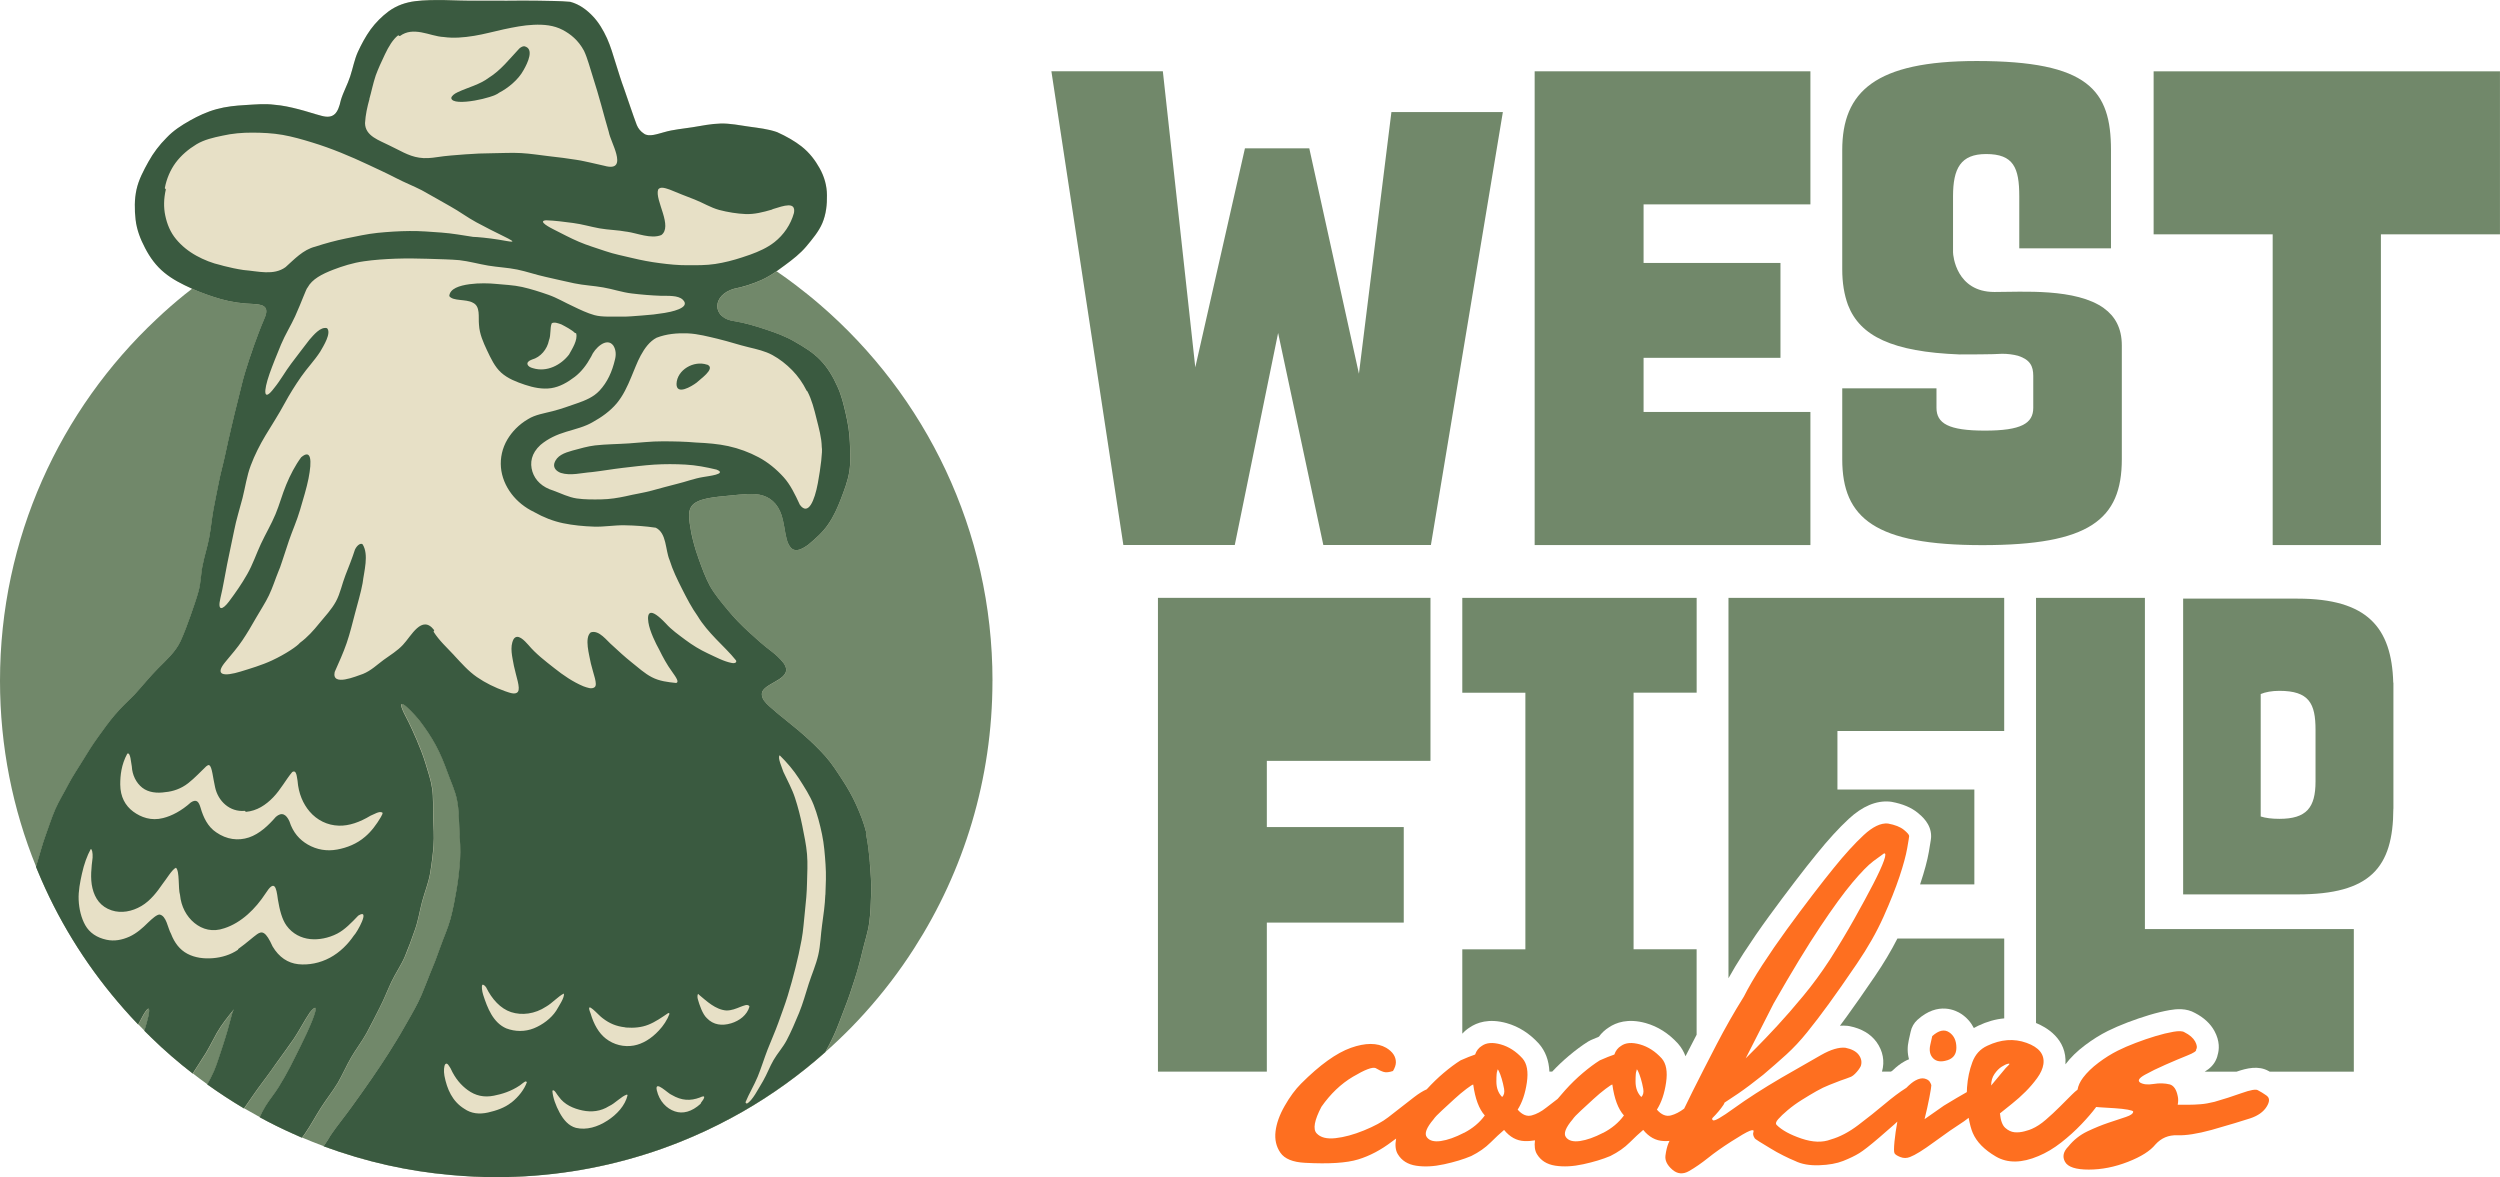 <?xml version="1.0" encoding="UTF-8"?>
<svg id="Camada_1" data-name="Camada 1" xmlns="http://www.w3.org/2000/svg" viewBox="0 0 759.73 357.7">
  <defs>
    <style>
      .cls-1 {
        fill: #e7e0c6;
      }

      .cls-2 {
        fill: #71886a;
      }

      .cls-3 {
        fill: #3a5a40;
      }

      .cls-4 {
        fill: #fe6f20;
      }
    </style>
  </defs>
  <g>
    <path class="cls-2" d="M301.6,206.88c0,29.94-8.73,57.83-23.78,81.28h0c-4.51,7.06-9.58,13.67-15.15,19.83-2.48,2.75-5.05,5.39-7.72,7.92-1.35,1.29-2.73,2.56-4.13,3.79-7.74,6.9-16.2,12.99-25.25,18.17-1.14.64-2.27,1.28-3.42,1.89-5.03,2.71-10.22,5.14-15.57,7.27-3.53,1.41-7.14,2.7-10.82,3.83-14.2,4.44-29.29,6.83-44.96,6.83-4.49,0-8.9-.21-13.29-.61-.23,0-.44-.01-.65-.06-6.52-.57-12.9-1.58-19.15-2.98-3.29-.74-6.57-1.59-9.78-2.56-3.22-.95-6.4-2-9.54-3.17-2.21-.82-4.42-1.69-6.57-2.61-.11-.04-.21-.1-.33-.14-.78-.33-1.55-.67-2.3-1.02h-.01c-3.48-1.56-6.89-3.24-10.21-5.05-1.6-.87-3.19-1.76-4.77-2.68-3.83-2.27-7.57-4.71-11.17-7.3-1.49-1.06-2.97-2.17-4.41-3.29-2.2-1.69-4.34-3.45-6.44-5.27-2.09-1.8-4.13-3.68-6.12-5.62-.72-.7-1.43-1.39-2.14-2.1-.64-.62-1.26-1.26-1.87-1.92-.75-.78-1.49-1.56-2.23-2.37-1.36-1.48-2.7-2.98-3.99-4.51-10.09-11.87-18.37-25.31-24.39-39.92-.16-.38-.31-.77-.47-1.15C3.88,245.92,0,226.86,0,206.88c0-43.34,18.28-82.41,47.57-109.9h0c2.74-2.6,5.59-5.08,8.52-7.45.75-.61,1.52-1.22,2.3-1.8,3.12-2.44,6.33-4.74,9.64-6.9,14.35-9.45,30.41-16.51,47.63-20.63,4.07-.98,8.22-1.77,12.42-2.41,7.41-1.12,15.01-1.7,22.73-1.7,17.77,0,34.84,3.07,50.66,8.73,1.97.7,3.92,1.43,5.85,2.21,7.2,2.92,14.14,6.37,20.74,10.32,2.7,1.6,5.35,3.31,7.94,5.1h.01c1.94,1.32,3.85,2.7,5.72,4.12,2.53,1.93,5,3.9,7.4,5.98h.01c32.13,27.67,52.47,68.64,52.47,114.35Z"/>
    <path class="cls-1" d="M264.75,271.33c-.09,3.01-.17,6.05-.58,9.04-.4,2.98-1.42,5.86-2.1,8.82-.68,2.92-1.49,5.82-2.41,8.7-.91,2.87-1.86,5.72-2.98,8.53-1.11,2.81-2.07,5.66-3.35,8.42-.77,1.66-1.63,3.27-2.5,4.87-7.74,6.9-16.2,12.99-25.25,18.17-1.14.64-2.27,1.28-3.42,1.89-5.03,2.71-10.22,5.14-15.57,7.27-3.53,1.41-7.14,2.7-10.82,3.83-14.2,4.44-29.29,6.83-44.96,6.83-4.49,0-8.9-.21-13.29-.61-.23,0-.44-.01-.65-.06-6.52-.57-12.9-1.58-19.15-2.98-3.29-.74-6.57-1.59-9.78-2.56-3.22-.95-6.4-2-9.54-3.17.82-1.22,1.59-2.37,2.16-3.39,1.99-2.91,4.29-5.68,6.36-8.59,2.07-2.9,4.17-5.78,6.16-8.7,1.69-2.43,3.38-4.94,5.01-7.54,1.58-2.53,3.21-5.07,4.7-7.74,1.46-2.6,3.04-5.2,4.39-7.92,1.35-2.68,2.3-5.58,3.48-8.36,1.19-2.77,2.27-5.59,3.27-8.43.99-2.85,2.29-5.62,3.05-8.52.78-2.94,1.33-5.93,1.85-8.87.53-3,.84-6.02,1.05-9,.2-3.04-.03-6.05-.2-9.04-.16-3.02-.13-6.06-.71-9.03-.57-2.94-1.92-5.69-2.94-8.56-1.01-2.8-2.1-5.55-3.58-8.25-1.41-2.58-3.07-5.05-4.95-7.51-3.49-4.19-7.79-8.12-4.1-1.09,1.19,2.27,2.27,4.63,3.28,7,1.01,2.37,1.97,4.76,2.71,7.23.72,2.46,1.6,4.93,1.97,7.5.44,2.91.23,5.85.33,8.72.1,2.92.34,5.83.11,8.72-.21,2.9-.58,5.79-1.08,8.66-.51,2.85-1.63,5.56-2.39,8.38-.75,2.8-1.18,5.71-2.14,8.45-.95,2.74-1.94,5.48-3.07,8.16-1.12,2.68-2.84,5.1-4.09,7.72-1.25,2.61-2.26,5.35-3.61,7.92-1.33,2.58-2.6,5.21-4,7.74-1.41,2.56-3.21,4.87-4.66,7.37-1.46,2.53-2.61,5.22-4.06,7.71-1.56,2.61-3.49,5-5.12,7.58-1.65,2.57-3.07,5.29-4.8,7.79-.31.44-.62.88-.95,1.31-.11-.04-.21-.1-.33-.14-.78-.33-1.55-.67-2.3-1.02h-.01c-3.48-1.56-6.89-3.24-10.21-5.05.47-1.04,1.02-2.17,1.76-3.38,1.19-1.97,2.78-3.82,4.03-5.85,1.28-2.07,2.44-4.17,3.51-6.18.2-.43,2.67-5.21,4.8-9.71,2.58-5.49,4.46-10.72,1.16-6.76-1.76,2.6-3.18,5.47-4.93,8.05-1.77,2.61-3.68,5.11-5.48,7.68-1.79,2.58-3.69,5.08-5.55,7.61-1.41,1.92-2.68,3.92-4.07,5.85-3.83-2.27-7.57-4.71-11.17-7.3.74-1.33,1.46-2.67,2.06-4.06,1.11-2.57,1.85-5.29,2.77-7.96.99-3.04,1.94-6.42,2.75-9.54.23-.99.7-1.25.44-1.15-1.77,2.21-3.68,4.54-5.14,7.14-1.49,2.64-2.75,5.37-4.34,7.67-1.01,1.52-1.97,3.07-2.95,4.61-2.2-1.69-4.34-3.45-6.44-5.27-2.09-1.8-4.13-3.68-6.12-5.62-.72-.7-1.43-1.39-2.14-2.1.48-1.63.98-3.25,1.35-4.91.6-3.78-1.16-1.06-2.85,2.27-.13.24-.24.48-.37.72-.75-.78-1.49-1.56-2.23-2.37-1.36-1.48-2.7-2.98-3.99-4.51-10.09-11.87-18.37-25.31-24.39-39.92-.16-.38-.31-.77-.47-1.15.13-.45.27-.91.41-1.36.85-2.73,1.53-5.48,2.51-8.13.98-2.67,1.85-5.39,2.97-7.99,1.14-2.6,2.67-5.01,3.96-7.54,1.31-2.51,2.91-4.85,4.39-7.27,1.48-2.43,2.97-4.81,4.63-7.11,1.65-2.3,3.28-4.6,5.12-6.77,1.83-2.13,3.89-4.07,5.92-6.09,2.47-2.71,4.73-5.54,7.21-8.05,2.53-2.56,5.27-4.93,6.84-8.3,1.11-2.41,2.06-4.95,2.95-7.52.88-2.53,1.82-5.07,2.53-7.67.7-2.6.67-5.38,1.25-7.98.54-2.8,1.45-5.51,1.96-8.3.53-2.8.77-5.65,1.28-8.45.51-2.8,1.11-5.58,1.65-8.38.54-2.8,1.35-5.54,1.93-8.32.57-2.78,1.23-5.55,1.87-8.32.65-2.77,1.26-5.55,2-8.29.74-2.75,1.29-5.56,2.13-8.28.85-2.71,1.69-5.44,2.67-8.12.97-2.67,1.94-5.35,3.08-7.98,1.59-3.48.55-4.59-2.94-4.77-3.48-.13-6.74-.54-10.08-1.48-2.94-.85-5.93-1.9-8.82-3.18-.06-.03-.13-.06-.18-.09-2.94-1.33-5.82-2.8-8.26-4.81-2.46-2.02-4.33-4.57-5.83-7.48-1.48-2.78-2.54-5.64-2.88-8.63-.34-3.04-.38-6.18.28-9.18.67-2.97,2.14-5.75,3.63-8.43,1.49-2.67,3.34-5.11,5.51-7.27,2.04-2.17,4.5-3.75,7.08-5.21,2.56-1.43,5.21-2.68,8.09-3.46,2.85-.78,5.78-1.08,8.74-1.25,3-.18,5.96-.47,8.86-.09,2.46.18,4.87.72,7.25,1.33,2.38.6,4.73,1.42,7.08,2.03,3.68.99,4.97-.79,5.83-4.73.71-2.44,2.04-4.77,2.85-7.27.81-2.47,1.26-5.08,2.33-7.44,1.09-2.37,2.34-4.7,3.85-6.79,1.52-2.09,3.39-3.96,5.49-5.54,2.53-1.85,5.29-2.74,8.12-3.09,2.78-.34,5.74-.35,8.72-.33,3.25.09,6.42.21,9.58.18,3.21-.03,6.4.04,9.58.01,3.19-.03,6.37-.07,9.58,0,3.17.09,6.4.04,9.61.34,2.82.75,5.03,2.46,6.83,4.33,1.8,1.89,3.21,4.23,4.36,6.76,1.08,2.41,1.85,5.05,2.64,7.61.85,2.67,1.65,5.31,2.53,7.67,1.14,3.22,2.73,8.06,3.88,11.09.45,1.06,1.19,1.97,2.17,2.6,1.49,1.14,4.16.09,6.18-.44,2.74-.81,5.68-1.02,8.56-1.49,2.84-.47,5.71-1.06,8.59-1.14,2.9-.06,5.76.53,8.6.94,2.88.41,5.78.71,8.5,1.66,2.91,1.32,5.42,2.77,7.45,4.36,2.53,1.99,4.22,4.33,5.49,6.6,1.48,2.64,2.21,5.39,2.24,8.21.04,2.81-.24,5.76-1.41,8.5-1.08,2.56-3,4.84-4.91,7.13-1.8,2.13-4.06,3.9-6.44,5.65-.85.62-1.7,1.25-2.57,1.87h-.01c-1.48,1.01-3.01,1.96-4.68,2.7-2.6,1.15-5.35,2.06-8.21,2.61-3.32.92-5.11,3.15-5.11,5.28-.01,2.17,1.82,4.23,5.51,4.63,3.09.51,6.18,1.45,9.24,2.47,3.05,1.01,6.06,2.12,8.8,3.72,2.8,1.6,5.61,3.29,7.81,5.59,2.19,2.27,3.85,5.08,5.18,8.09,1.21,2.61,1.89,5.47,2.54,8.33.65,2.83,1.12,5.68,1.22,8.6.1,2.91.3,5.88-.16,8.74-.45,2.9-1.52,5.66-2.56,8.36-1.05,2.74-2.24,5.42-3.9,7.81-1.65,2.38-3.83,4.32-6.09,6.2-3.35,2.44-4.98,1.86-6-.31-.84-1.77-1.02-4.56-1.62-7.13-.92-4.27-3.17-6.62-6.06-7.54-2.87-.92-6.46-.33-9.98-.01-4.3.45-10.33.71-11.91,3.51-.85,1.49-.6,3.05-.43,4.77.11.84.26,1.66.41,2.5.16.82.33,1.65.53,2.47.3,1.24.64,2.46,1.02,3.68.13.4.26.81.4,1.21.14.4.28.79.43,1.19.99,2.81,2.03,5.61,3.42,8.22,1.5,2.65,3.49,5,5.44,7.34,1.93,2.34,4.06,4.51,6.3,6.57,2.24,2.06,4.5,4.1,6.94,5.92,1.36,1.05,2.63,2.2,3.65,3.53,3.38,4.76-5.07,5.69-6.47,8.7-.84,2.67,2.71,4.74,4.5,6.49,2.73,2.29,5.68,4.49,8.35,6.88,2.24,1.97,4.37,4.05,6.3,6.2,1.97,2.21,3.55,4.73,5.15,7.17,1.62,2.44,3.07,5,4.27,7.69,1.18,2.64,2.29,5.38,3.01,8.29.04.17-.13.21-.09.38.64,3,.94,5.99,1.21,8.97.26,3.02.48,6.03.4,9.04Z"/>
    <g>
      <path class="cls-3" d="M264.35,262.29c-.27-2.99-.57-5.98-1.2-8.97-.04-.17.12-.22.08-.39-.72-2.9-1.83-5.65-3.01-8.29-1.21-2.7-2.66-5.25-4.27-7.69-1.61-2.45-3.18-4.96-5.16-7.18-1.94-2.15-4.06-4.23-6.3-6.2-2.68-2.4-5.62-4.6-8.35-6.89-1.79-1.75-5.34-3.82-4.5-6.49,1.4-3.02,9.85-3.95,6.47-8.71-1.03-1.33-2.29-2.48-3.65-3.53-2.44-1.82-4.69-3.86-6.94-5.92-2.24-2.06-4.38-4.23-6.3-6.58-1.95-2.34-3.93-4.68-5.45-7.34-1.39-2.6-2.42-5.4-3.42-8.21-.12-.4-.27-.79-.41-1.19-.14-.39-.27-.8-.41-1.2-.38-1.22-.72-2.44-1.02-3.67-.21-.82-.37-1.65-.53-2.47-.15-.83-.3-1.66-.41-2.5-.18-1.72-.43-3.27.42-4.77,1.58-2.8,7.61-3.06,11.91-3.51,3.52-.31,7.11-.91,9.99.02,2.89.92,5.14,3.26,6.05,7.54.6,2.56.78,5.35,1.63,7.12,1.02,2.17,2.65,2.76,6,.31,2.25-1.88,4.45-3.82,6.08-6.2,1.67-2.39,2.86-5.06,3.91-7.81,1.03-2.7,2.1-5.47,2.55-8.36.45-2.86.26-5.84.15-8.74-.1-2.92-.57-5.79-1.22-8.61-.65-2.87-1.33-5.72-2.53-8.33-1.34-3.02-3-5.83-5.19-8.09-2.19-2.31-5-3.99-7.8-5.6-2.74-1.61-5.75-2.71-8.8-3.72-3.07-1.02-6.15-1.96-9.24-2.47-3.69-.4-5.52-2.46-5.51-4.63,0-2.12,1.79-4.35,5.12-5.28,2.85-.55,5.6-1.46,8.2-2.6,1.67-.74,3.2-1.69,4.68-2.7h.01c.86-.63,1.72-1.26,2.57-1.87,2.38-1.75,4.64-3.52,6.44-5.65,1.91-2.29,3.83-4.57,4.91-7.12,1.16-2.75,1.45-5.69,1.4-8.5-.02-2.81-.76-5.57-2.24-8.2-1.28-2.28-2.96-4.62-5.49-6.61-2.03-1.59-4.54-3.04-7.45-4.35-2.73-.95-5.62-1.25-8.5-1.66-2.84-.41-5.7-1-8.61-.94-2.88.07-5.74.66-8.59,1.13-2.88.46-5.82.68-8.57,1.49-2.01.52-4.68,1.57-6.17.44-.99-.63-1.72-1.53-2.17-2.6-1.15-3.03-2.75-7.87-3.88-11.09-.88-2.36-1.68-4.99-2.52-7.66-.8-2.56-1.56-5.2-2.65-7.62-1.15-2.52-2.55-4.87-4.35-6.75-1.8-1.87-4-3.58-6.83-4.33-3.21-.3-6.45-.25-9.61-.34-3.21-.07-6.39-.02-9.58,0-3.18.03-6.37-.04-9.58-.01-3.16.03-6.33-.1-9.58-.18-2.98-.03-5.93-.01-8.71.33-2.83.35-5.6,1.25-8.12,3.09-2.1,1.57-3.97,3.45-5.5,5.54-1.5,2.09-2.75,4.42-3.84,6.78-1.07,2.36-1.52,4.97-2.34,7.44-.8,2.5-2.14,4.83-2.85,7.27-.86,3.93-2.15,5.72-5.83,4.73-2.36-.61-4.7-1.43-7.09-2.03-2.38-.61-4.8-1.15-7.25-1.34-2.9-.38-5.87-.09-8.86.09-2.96.16-5.89.46-8.74,1.25-2.88.78-5.54,2.03-8.09,3.46-2.58,1.46-5.04,3.04-7.08,5.21-2.17,2.16-4.03,4.6-5.51,7.28-1.49,2.68-2.97,5.46-3.63,8.43-.67,3.01-.63,6.15-.29,9.18.34,3,1.41,5.85,2.88,8.63,1.5,2.91,3.38,5.47,5.84,7.48,2.44,2.02,5.32,3.48,8.26,4.81.06.03.13.06.19.09,2.88,1.28,5.88,2.33,8.82,3.18,3.34.94,6.6,1.35,10.08,1.47,3.49.19,4.53,1.3,2.93,4.77-1.13,2.62-2.11,5.31-3.08,7.98-.98,2.69-1.82,5.41-2.67,8.12-.84,2.72-1.39,5.53-2.13,8.28-.74,2.74-1.35,5.52-2.01,8.29-.64,2.77-1.3,5.54-1.87,8.32-.58,2.79-1.39,5.53-1.93,8.33-.55,2.79-1.14,5.58-1.65,8.37-.51,2.8-.75,5.65-1.28,8.45-.51,2.79-1.42,5.51-1.97,8.3-.58,2.6-.55,5.38-1.25,7.98-.71,2.6-1.65,5.15-2.52,7.67-.9,2.57-1.85,5.11-2.95,7.53-1.57,3.38-4.31,5.74-6.85,8.31-2.48,2.51-4.74,5.33-7.21,8.04-2.04,2.02-4.1,3.96-5.92,6.09-1.85,2.17-3.48,4.47-5.13,6.77-1.67,2.3-3.15,4.68-4.63,7.11-1.47,2.41-3.08,4.76-4.39,7.27-1.29,2.52-2.82,4.94-3.96,7.54-1.12,2.59-1.99,5.32-2.96,7.99-.98,2.66-1.66,5.41-2.51,8.13-.14.46-.28.92-.41,1.37.15.38.31.76.47,1.15,6.01,14.61,14.29,28.04,24.39,39.91,1.29,1.53,2.63,3.04,3.98,4.52.74.8,1.48,1.59,2.23,2.37.12-.24.24-.48.37-.72,1.69-3.34,3.45-6.05,2.85-2.28-.37,1.66-.86,3.28-1.35,4.91.71.71,1.42,1.41,2.14,2.1,1.99,1.95,4.04,3.82,6.11,5.62,2.1,1.82,4.25,3.58,6.44,5.27.98-1.54,1.95-3.1,2.95-4.61,1.6-2.31,2.85-5.02,4.34-7.67,1.46-2.59,3.37-4.92,5.14-7.13.26-.1-.21.15-.43,1.14-.81,3.13-1.76,6.51-2.76,9.54-.93,2.67-1.66,5.39-2.77,7.97-.6,1.39-1.32,2.72-2.06,4.06,3.6,2.58,7.34,5.02,11.17,7.3,1.4-1.94,2.68-3.93,4.08-5.85,1.86-2.53,3.77-5.03,5.55-7.62,1.81-2.56,3.71-5.07,5.49-7.68,1.74-2.58,3.16-5.45,4.92-8.04,3.29-3.96,1.42,1.26-1.16,6.75-2.13,4.5-4.6,9.29-4.8,9.71-1.06,2.01-2.22,4.11-3.51,6.18-1.25,2.03-2.83,3.87-4.03,5.85-.74,1.2-1.3,2.35-1.76,3.38,3.31,1.82,6.72,3.5,10.2,5.05h.02c.75.36,1.51.7,2.3,1.03.11.04.22.09.33.13.32-.42.64-.86.95-1.31,1.73-2.49,3.15-5.22,4.8-7.79,1.64-2.58,3.56-4.96,5.13-7.58,1.45-2.48,2.59-5.18,4.06-7.71,1.45-2.49,3.25-4.81,4.66-7.36,1.4-2.53,2.67-5.16,4-7.74,1.35-2.57,2.36-5.31,3.6-7.92,1.25-2.64,2.96-5.04,4.09-7.73,1.12-2.68,2.12-5.41,3.07-8.16.97-2.74,1.39-5.64,2.14-8.44.75-2.81,1.87-5.52,2.39-8.38.49-2.86.86-5.76,1.08-8.66.23-2.88-.02-5.79-.11-8.72-.1-2.86.11-5.81-.33-8.71-.37-2.57-1.26-5.04-1.98-7.49-.74-2.47-1.7-4.86-2.71-7.23-1.01-2.38-2.09-4.73-3.28-7-3.69-7.03.62-3.1,4.11,1.09,1.88,2.46,3.55,4.93,4.95,7.51,1.47,2.7,2.57,5.45,3.58,8.25,1.02,2.86,2.37,5.62,2.93,8.55.59,2.97.56,6.01.71,9.03.16,3,.4,6.01.2,9.05-.21,2.97-.52,6-1.05,9-.5,2.93-1.06,5.93-1.84,8.87-.77,2.89-2.06,5.66-3.06,8.51-.99,2.84-2.07,5.66-3.26,8.43-1.17,2.79-2.13,5.68-3.48,8.37-1.35,2.72-2.92,5.32-4.39,7.92-1.48,2.67-3.12,5.21-4.69,7.74-1.64,2.59-3.33,5.11-5.01,7.54-1.99,2.92-4.09,5.81-6.16,8.7-2.08,2.91-4.38,5.68-6.36,8.59-.57,1.03-1.34,2.17-2.16,3.4,3.14,1.16,6.32,2.21,9.54,3.17,3.21.96,6.49,1.81,9.78,2.55,6.25,1.4,12.63,2.41,19.15,2.98.22.04.43.06.66.06,4.39.39,8.8.61,13.28.61,15.68,0,30.77-2.39,44.97-6.83,3.68-1.13,7.28-2.43,10.81-3.83,5.35-2.13,10.55-4.56,15.58-7.27,1.15-.62,2.29-1.26,3.43-1.89,9.05-5.18,17.51-11.27,25.25-18.17.86-1.61,1.73-3.21,2.49-4.87,1.29-2.75,2.24-5.61,3.36-8.42,1.12-2.81,2.07-5.66,2.98-8.52.93-2.88,1.74-5.79,2.42-8.71.68-2.95,1.7-5.84,2.1-8.81.41-3,.49-6.03.59-9.05.08-3.01-.14-6.01-.4-9.04ZM218.35,103.03c3.12.74,6.17,1.79,9.18,2.5,2.48.6,4.98,1.16,7.19,2.36,2.22,1.21,4.24,2.8,6.01,4.61,1.74,1.77,3.21,3.85,4.38,6.19.07.17.19.11.27.27,1.31,2.52,2.05,5.41,2.76,8.31.71,2.84,1.54,5.72,1.59,8.61.29,1.16-.34,6.34-1.19,10.93-.99,5.35-2.93,10.06-5.47,6.59-1.48-3.2-2.9-6.14-4.93-8.38-2.24-2.48-4.81-4.57-7.63-6.07-2.8-1.49-5.91-2.66-9.2-3.38-3.02-.66-6.31-.93-9.71-1.08-3.42-.3-6.86-.37-10.27-.37-3.44-.02-6.85.41-10.25.63-3.44.23-6.87.23-10.26.61-2.09.24-4.58.94-6.87,1.57-2.42.69-4.79,1.5-5.51,3.93-.32,1.36.65,2.36,2,2.86,2.99.94,6.32-.04,9.41-.25,3.11-.36,6.27-.92,9.44-1.29,3.16-.36,6.33-.77,9.5-.98,3.18-.2,6.39-.19,9.55-.01,3.18.17,6.3.78,9.41,1.52,3.48,1.37-2.79,2.01-4.06,2.26-2.71.43-5.25,1.43-7.85,2.05-2.63.64-5.19,1.39-7.8,2.08-2.58.7-5.27,1.07-7.91,1.71-2.29.49-4.8.91-7.4.95-2.44.04-5,.07-7.46-.28-2.52-.37-4.84-1.57-7.08-2.38-3.4-1.02-5.55-3.11-6.39-5.75-.84-2.7-.35-5.58,2.45-8.14,2.29-1.92,4.93-3.13,7.77-3.98,2.84-.87,5.73-1.52,8.24-3.03,2.44-1.35,5.1-3.18,7.15-5.62,1.96-2.34,3.29-5.25,4.41-7.96.92-2.08,1.73-4.48,2.89-6.59,1.17-2.16,2.67-4.27,4.81-5.39,3.04-1.19,6.31-1.45,9.48-1.33,3.11.13,6.25.99,9.38,1.72ZM190.44,70.4c3.24.45,7.38,2.31,10.53,1.03,1.7-1.24,1.36-3.78.49-6.62-.01-.03-.01-.07-.03-.1-.84-2.75-1.95-5.48-1.44-7.06.65-1.15,2.45-.37,3.57-.02,2.44,1.03,4.97,2.01,7.53,3,2.51.98,4.88,2.47,7.46,3.17,2.65.69,5.37,1.13,8.02,1.25,2.69.11,5.31-.57,7.97-1.34.18-.04.14-.12.33-.17,3.37-1.04,7.04-2.38,6.41,1.17-.98,3.55-3.11,6.66-5.96,8.9-2.13,1.67-4.71,2.82-7.27,3.75-.84.31-1.68.58-2.48.84-2.73.9-5.46,1.6-8.23,2.02-2.81.43-5.63.38-8.46.38-2.82.02-5.6-.27-8.42-.64-2.79-.35-5.55-.88-8.3-1.54-2.74-.67-5.53-1.19-8.2-2.11-2.69-.93-5.43-1.72-8.01-2.83-2.63-1.12-5.14-2.47-7.64-3.73-.99-.5-5.13-2.6-2.37-2.81,2.71.09,5.48.46,8.21.82,2.73.35,5.38,1.16,8.08,1.64,2.74.48,5.54.5,8.19,1.01ZM112.24,30.1c.63-2.18,1.08-4.58,1.95-7.2.74-2,1.77-4.27,2.8-6.41,1.1-2.32,2.41-4.52,3.98-5.74.13-.1.43.28.56.2,2.03-1.48,4.15-1.53,6.51-1.12,2.29.41,4.62,1.32,6.83,1.42,2.88.41,6.04.16,9.21-.36,2.96-.48,5.97-1.32,8.97-1.97,3.11-.66,6.14-1.26,9.05-1.38,3.2-.15,6.19.14,8.87,1.54,2.4,1.26,4.77,3.13,6.5,6.35,1.11,2.35,1.82,5.26,2.76,8.15.88,2.71,1.69,5.52,2.45,8.24.84,2.95,1.56,5.81,2.32,8.28.29,1.64,1.7,4.39,2.29,6.69.67,2.6.4,4.71-3.64,3.59-2.77-.6-5.53-1.33-8.34-1.79-2.79-.45-5.63-.81-8.46-1.12-2.82-.33-5.65-.79-8.48-.95-2.84-.16-5.69.02-8.53.04-2.85.02-5.69.13-8.51.35-2.84.23-5.69.4-8.5.84-1.81.28-3.66.45-5.45.16-3.3-.48-6.05-2.32-9.07-3.72-2.96-1.53-7.35-2.8-7.38-6.78.15-2.56.67-4.89,1.35-7.32ZM74.1,82.07c-2.23-.33-4.09-.74-6.07-1.24-.29-.07-.58-.16-.85-.24-2.74-.61-5.25-1.64-7.49-2.87-2.44-1.34-4.55-3.06-6.18-5.04-1.72-2.07-2.74-4.52-3.29-7.19-.51-2.44-.48-5.03.17-7.89.04-.19-.35-.28-.3-.46.53-2.83,1.69-5.52,3.3-7.7,1.66-2.23,3.9-4.12,6.29-5.57,2.38-1.43,5.18-2.07,7.89-2.63,3-.68,6.02-.94,9.16-.93,3.01.02,6.07.14,9.19.69,2.97.53,5.94,1.37,8.95,2.3,2.9.88,5.8,1.93,8.71,3.1,2.83,1.13,5.64,2.4,8.47,3.72,2.78,1.31,5.59,2.59,8.33,4.01,2.53,1.32,5.2,2.36,7.7,3.64.23.11.45.25.66.36,2.76,1.5,5.43,3.11,8.08,4.57,2.77,1.53,5.27,3.42,7.91,4.84,2.84,1.52,5.61,2.95,8.25,4.22,4.98,2.43,2.34,1.69-1.51,1.06-3.01-.49-6.7-.83-7.68-.83-3.15-.48-6.35-1.07-9.63-1.31-3.19-.23-6.46-.51-9.71-.47-3.24.03-6.5.24-9.72.56-3.23.33-6.41,1.07-9.56,1.69-3.21.66-6.33,1.5-9.37,2.5-3.72.93-6.4,3.89-9.02,6.22-3.59,2.63-8.33,1.24-12.67.89ZM107.55,284.28c-1.75,2.61-4.29,5.16-7.26,6.75-3.04,1.65-6.55,2.32-9.67,1.98-3.12-.35-5.81-2.07-7.78-5.39-2.06-4.58-3.19-4.79-4.71-3.72-1.29.91-3.12,2.61-5.69,4.46-.13.08-.04.22-.17.3-2.22,1.5-4.87,2.3-7.53,2.52-2.74.23-5.5-.11-7.82-1.35-2.28-1.21-3.9-3.3-4.95-6.06-.99-1.69-1.37-5.51-3.5-5.85-.83.02-2.15,1.18-3.45,2.42-1.66,1.66-3.5,3.3-5.69,4.3-2.21.99-4.55,1.47-6.98.94-2.94-.63-5.14-2.13-6.43-4.4-1.21-2.14-1.9-4.91-2.02-7.74-.11-2.61.43-5.37,1-7.93.63-2.86,1.58-5.52,2.68-7.49.33-.07.65,1.04.56,2.62-.35,2.82-.78,6.28-.04,9.29.74,3.08,2.48,5.63,5.85,6.73,2.91.95,6.17.35,9.02-1.33,2.74-1.61,4.81-4.34,6.43-6.71,1.06-1.29,2.9-4.46,4.07-4.92,1.18,1.03.62,6.26,1.24,8.29.33,3.46,1.93,6.48,4.34,8.47,2.47,2.02,5.57,2.87,9.14,1.62,2.57-.83,4.94-2.3,7.1-4.21,2.07-1.83,3.86-4.01,5.38-6.32,2.72-4.31,3.28-2.09,3.77,1.76.55,3.3,1.26,6.06,2.61,7.95,1.82,2.54,4.5,3.84,7.22,4.12,2.53.26,5.48-.26,8.21-1.66,2.29-1.19,4.31-3.29,6.39-5.47,3.87-2.41-.4,5.17-1.31,6.03ZM115.72,248.34c-1.24,2.11-2.85,4.33-4.77,5.94-2.53,2.19-5.54,3.34-8.46,3.88-3.22.6-6.25.04-8.94-1.5-2.51-1.45-4.5-3.63-5.6-7.07-.97-2.14-2.31-2.92-4.12-1.35-2.2,2.54-4.95,5.18-8.19,6.26-3.27,1.08-6.77.64-9.93-1.56-2.57-1.69-3.93-4.58-4.75-7.45-.57-1.92-1.25-2.74-2.95-1.65-2.82,2.54-5.78,4.1-8.44,4.76-3.6.93-6.71-.21-9.1-1.97-2.41-1.8-3.9-4.49-3.93-8.19-.01-2.73.31-6.02,2.13-9.39,1.01-.66,1.15,2.93,1.39,3.88.12,2.57,1.32,4.99,3.18,6.45,1.87,1.46,4.49,1.74,7,1.34,2.34-.2,4.81-1.05,6.91-2.69,2.05-1.59,3.86-3.59,5.51-5.14.39-.23.62-.54.94-.34.86.44,1.12,3.9,1.75,6.62.9,4.31,4.49,7.65,9.02,7.24.16-.03.2.31.38.3,3.33-.29,6.06-2.1,8.31-4.45,2.22-2.3,3.83-5.36,5.74-7.64,1.38-.86,1.39,1.67,1.62,2.61.29,3.93,1.71,7.08,3.65,9.36,2.25,2.64,5.4,4.23,8.94,4.32,3.04.09,6.32-1.05,9.61-3.04,1.05-.39,2.66-1.5,3.57-.94.21.23-.06.64-.46,1.4ZM138.05,199.19c-2.18-2.34-4.58-4.51-6.27-7.18-.1-.14.25-.39.15-.53-3.73-4.87-6.99,1.88-9.47,4.47-1.69,1.83-3.86,3.12-5.91,4.61-1.96,1.45-3.82,3.26-6.22,4.23-2.11.7-9.6,3.97-8.62-.58,1.28-2.9,2.61-5.79,3.63-8.76,1.03-3,1.76-6.06,2.56-9.1.79-3.07,1.74-6.09,2.3-9.17.42-3.55,1.96-8.62,0-11.76-.56-.5-1.68.22-2.33,1.6-.84,2.63-1.89,5.22-2.91,7.84-1.02,2.6-1.54,5.44-2.86,7.9-1.34,2.47-3.31,4.53-5.08,6.68-1.73,2.15-3.57,4.21-5.88,5.91-.71.93-4.21,3.36-8.48,5.35-3.11,1.45-6.69,2.5-9.51,3.37-4.98,1.53-8.28,1.31-4.48-3.14,1.7-2.06,3.46-4.05,4.94-6.26,1.49-2.2,2.83-4.49,4.15-6.82,1.31-2.32,2.82-4.53,3.97-6.93,1.15-2.4,1.94-4.97,2.94-7.42.41-.7,1.55-4.5,3.17-9.29.99-2.88,2.4-6.03,3.34-9.25,1-3.4,2.01-6.7,2.57-9.51,1.11-5.62.82-9.07-2.22-6.49-1.85,2.51-3.31,5.35-4.55,8.33-1.24,2.98-2.06,6.14-3.26,8.98-1.28,3.07-3.01,5.97-4.44,9.03-1.41,3.03-2.47,6.26-4.14,9.17-1.65,2.92-3.59,5.7-5.59,8.37-1.84,2.44-3.56,3.11-2.57-1.08.82-3.35,1.34-6.83,2.04-10.28.68-3.45,1.47-6.89,2.14-10.28.62-3.27,1.69-6.54,2.54-9.85.83-3.29,1.3-6.72,2.49-9.87,1.2-3.21,2.77-6.29,4.49-9.16,1.94-3.22,4-6.37,5.78-9.68,1.58-2.91,3.26-5.58,5.05-8.15,1.8-2.61,4.05-4.9,5.81-7.64.97-1.68,3.48-5.66,2.06-7.12-1.99-.54-4.1,2.11-5.35,3.52-1.83,2.33-3.64,4.79-5.54,7.26-1.81,2.38-3.27,5.1-5.21,7.46-3.24,4.31-3.29,1.08-1.36-4.41.91-2.58,2.18-5.7,3.49-8.88,1.26-3.01,3.06-5.88,4.27-8.55,2.1-4.66,3.39-8.48,3.8-8.76,1.36-2.54,4.36-4.09,7.84-5.43,2.73-1.04,5.88-2.06,9.29-2.54,3.11-.45,6.4-.67,9.64-.79,3.36-.11,6.66-.07,9.67.03,3.84.12,7.23.2,9.67.42,2.94.33,5.83,1.16,8.75,1.65,2.92.49,5.92.61,8.83,1.2,2.89.6,5.71,1.6,8.62,2.23,2.89.63,5.78,1.35,8.69,1.95,2.89.61,5.89.73,8.81,1.25,2.91.49,5.76,1.5,8.7,1.84,2.94.36,5.91.6,8.88.71,2.16.04,5.16-.19,6.59,1.15,2.8,2.61-4.05,3.82-5.52,4.06-2.24.37-4.49.63-6.74.77-2.28.15-4.54.42-6.8.35-2.45-.07-5.4.19-7.77-.46-2.17-.6-4.41-1.68-6.44-2.66-2.54-1.15-4.93-2.61-7.53-3.51-2.61-.91-5.27-1.77-7.98-2.38-2.67-.6-5.47-.68-8.27-.96-1.66-.16-4.8-.28-7.69.11-3.14.43-6.02,1.35-6.19,3.61,1.09,1.6,5.08.86,7.13,2,2.42,1.12,1.65,4.31,1.9,6.73.17,2.85,1.32,5.35,2.41,7.69,1.19,2.51,2.38,5.09,4.33,6.85,2.05,1.85,4.71,2.84,7.23,3.69,2.58.86,5.29,1.42,7.96,1.03,2.58-.39,4.94-1.72,7.22-3.47,1.94-1.51,3.53-3.52,4.97-6.18.96-2.41,4.69-6.03,6.7-3.3.83,1.28.88,2.86.49,4.31-.84,3.56-2.24,6.78-4.7,9.41-1.85,1.97-4.27,2.94-6.75,3.81-2.43.85-4.93,1.75-7.48,2.41-2.58.67-5.28,1.05-7.47,2.42-2.84,1.65-4.9,3.87-6.28,6.18-1.56,2.62-2.21,5.63-1.96,8.5.24,2.83,1.39,5.67,3.26,8.1,1.66,2.17,3.97,4.09,6.85,5.47,2.79,1.59,5.73,2.74,8.77,3.38,3.04.63,6.2.93,9.36,1.04,3.11.12,6.27-.48,9.39-.41,3.16.05,6.36.28,9.42.74,3.36,1.66,2.86,6.71,4.21,9.86.93,3.03,2.35,5.91,3.78,8.74,1.46,2.9,2.95,5.75,4.75,8.27,1.5,2.52,3.49,4.76,5.56,6.94,2.06,2.16,4.27,4.22,6.09,6.51.26.56-.22.97-1.26.79-2.52-.48-4.88-1.8-7.34-2.93-2.37-1.11-4.59-2.46-6.71-4.04-2.14-1.61-4.32-3.12-6.04-5.06-4.76-5-5.76-3.43-5.28-.29.42,2.72,2.26,6.44,3.29,8.27,1.13,2.3,2.31,4.5,3.87,6.64,1.46,2.03,2.19,3.23,1.28,3.48-2.51-.26-5.06-.54-7.38-1.75-2.22-1.14-4.17-2.95-6.18-4.54-2.07-1.65-3.98-3.42-5.74-5.05-1.79-1.47-4.08-4.88-6.65-4.04-2.03,1.61-.43,6.91.03,9.47.73,3.15,2.17,6.39,1.14,7.19-.93.71-2.29.1-3.4-.27-3.21-1.35-6.12-3.34-8.88-5.54-2.76-2.17-5.6-4.34-7.83-7.01-1.21-1.35-3.31-3.66-4.52-1.76-1.24,2.37-.37,5.43.1,8.09.66,3.21,2.06,6.75,1.21,7.88-.78,1.08-2.72.2-3.94-.19-3.01-1.08-5.89-2.47-8.5-4.27-2.61-1.8-4.71-4.21-6.89-6.55ZM172.96,107.7c-2.47,3.25-6.8,5.48-10.96,4.2-1.91-.45-2.52-1.87-.34-2.63,2.62-.72,4.64-3.14,5.16-5.84.68-1.7.24-3.71.85-5.18.79-.49,2,.01,2.92.33,1.2.62,3.23,1.69,4.12,2.6.08.09.34,0,.38.13.57,2.02-1.27,4.79-2.13,6.37ZM155.4,335.04c-2.03,1.63-4.65,2.49-7.08,3.04-2.66.6-5.1.35-7.24-1.14-3.62-2.24-5.24-5.96-6.02-10-.27-1.47-.14-3.04.25-3.53.64-.71,1.28.8,1.63,1.28,1.39,3.11,3.26,5.17,5.19,6.57,2.35,1.73,4.96,2.31,7.95,1.71,2.4-.47,5.18-1.3,7.88-3.11.51-.33,1.66-1.44,1.91-1.19.04.03.25.12.25.16-.73,2.17-2.51,4.48-4.7,6.22ZM162.25,312.49c-2.7,1.09-5.7,1.05-8.39.03-4.03-1.73-5.76-6.28-7.01-10.15-.41-1.27-.51-2.66-.31-3,.11-.31.64-.08,1.17.64,1.78,3.62,4.38,6.51,7.61,7.56,3.26,1.06,7.2.61,10.68-1.69,1.78-1.01,3.66-3.13,5.34-3.95h0c-.02-.05.07-.01.01,0h-.01c.34,1.15-1.58,3.9-2.33,5.24-1.53,2.33-4.11,4.24-6.76,5.32ZM184.54,340.57c-2.9,1.88-6.29,2.93-9.51,2.18-2.26-.61-3.79-2.47-4.96-4.61-1.19-2.18-2.06-4.6-2.21-6.63.52-.77,1.43,1.25,1.96,1.77,1.7,2.43,4.46,3.61,7.19,4.18,2.71.57,5.52.3,8.06-1.31,1.81-.79,3.75-3.01,5.47-3.53.04-.02.19.23.16.27-.76,3.12-3.22,5.79-6.15,7.68ZM192.62,317.73c-3,.54-6.11-.22-8.54-2.13-2.09-1.63-3.63-4.3-4.59-7.58-1.88-4.64,2.49.69,3.7,1.44,2.02,1.56,4.1,2.43,6.7,2.72.16.01.15.07.34.08,2.36.17,4.65,0,6.81-.86,2.14-.85,4.1-2.23,6-3.52.22-.07.44.05.4.26-.63,1.73-1.91,3.69-3.22,5.03-2.31,2.51-4.98,4.08-7.6,4.56ZM213,335.15c-.1.13.01.19-.1.29-2.67,2.43-5.4,3.14-7.84,2.29-2.45-.83-4.7-3.03-5.47-6.43-.7-3.3,3.53,1.15,4.55,1.44,2.99,1.76,5.65,1.87,8.53.79,2.02-.98,1.41.27.33,1.63ZM222.12,310.99c-2.64.8-5.32.53-7.31-1.58-1.31-1.21-2.25-3.98-2.77-5.84-.19-.72-.05-1.5.14-1.52.06,0,.18.2.22.23,2.38,1.97,5.02,4.55,8.35,4.8,1.58,0,2.89-.55,4.28-1.11.74-.24,2.35-1.09,2.73-.07-.74,2.57-2.99,4.29-5.64,5.1ZM250.81,271.92c-.12,3.05-.55,6.09-.98,9.15-.44,3.05-.48,6.18-1.17,9.16-.7,3.03-1.97,5.88-2.9,8.77-.95,2.99-1.76,5.96-2.9,8.75-1.2,2.92-2.43,5.78-3.81,8.41-1.15,2.17-2.78,3.93-3.97,5.98-1.16,1.99-1.96,4.23-3.22,6.42-1.45,2.34-3.18,5.98-4.94,6.84-.03,0-.39-.37-.39-.4,1.1-2.67,2.65-5.18,3.76-7.88,1.09-2.69,1.94-5.48,2.99-8.2,1.05-2.7,2.26-5.35,3.24-8.09.97-2.74,2.02-5.47,2.87-8.25.86-2.79,1.62-5.61,2.33-8.41.72-2.82,1.34-5.69,1.87-8.53.54-2.86.7-5.79,1.02-8.66.32-2.89.59-5.79.64-8.69.06-2.9.25-5.83,0-8.74-.24-2.87-.88-5.73-1.44-8.61-.57-2.81-1.28-5.63-2.2-8.44-.87-2.7-2.3-5.27-3.55-7.95-.39-1.26-1.88-4.44-1.1-5.01,2.21,2.19,4.17,4.47,5.82,7.02,1.65,2.6,3.38,5.2,4.5,8.07,1.11,2.83,1.89,5.86,2.53,8.91.62,2.96.86,6.05,1.07,9.15.22,3.04.09,6.11-.04,9.21Z"/>
      <path class="cls-3" d="M214.82,110.81c-3.96-1.34-9.1,1.58-9.23,5.86-.03,3.53,4.55.77,6.1-.39.95-.97,5.74-4.15,3.41-5.39-.13-.07-.14-.04-.27-.09Z"/>
      <path class="cls-3" d="M151.79,28.11c2.5-1.29,5.71-3.83,7.3-6.78,1.33-2.3,3.34-6.59.23-7.28-.52,0-1.05.29-1.51.7-2.76,2.91-5.58,6.59-9.23,8.85-2.78,2.12-6.34,2.94-9.48,4.41-1.14.52-1.89,1.2-1.96,1.77.11,1.45,3.6,1.39,7.15.77,3.15-.55,6.35-1.53,7.27-2.29.1-.09.1-.09.22-.15Z"/>
    </g>
  </g>
  <g>
    <g>
      <g>
        <path class="cls-2" d="M422.84,34.05l-9.87,79.52-15.09-68.5h-19.55l-15.09,66.56-9.86-89.97h-33.87l21.87,143.97h33.86l13.17-64.44,13.74,64.44h32.69l21.87-131.58h-33.86Z"/>
        <path class="cls-2" d="M550.17,62.1V21.67h-83.8v143.97h83.8v-40.45h-50.7v-16.45h41.6v-28.83h-41.6v-17.8h50.7Z"/>
        <path class="cls-2" d="M639.38,93.67c-8.52-6.14-24.78-4.94-33.29-4.94-11.61,0-12.58-11.08-12.58-12.06v-17.01c0-8.5,2.32-12.85,10.06-12.85,8.33,0,10.07,4.15,10.07,12.85v15.81h27.87v-29.85c0-18.19-6.77-27.08-40.83-27.08-30.77,0-40.84,9.3-40.84,27.08v36.2c0,4.15.59,7.7,1.75,10.87,3.66,9.48,13.54,14.24,33.86,15.02,1.75,0,10.64,0,12.97-.2,1.73,0,3.28.2,4.83.6,3.69,1.19,4.64,3.16,4.64,6.13v9.69c0,4.75-3.66,6.93-14.7,6.93s-14.71-2.18-14.71-6.93v-5.93h-28.64v21.55c0,18,10.07,26.11,42.57,26.11s42.39-7.71,42.39-26.11v-34.6c0-5.33-2.13-8.89-5.41-11.26Z"/>
        <path class="cls-2" d="M654.47,21.67v49.54h36.18v94.43h32.89v-94.43h36.18V21.67h-105.26Z"/>
      </g>
      <g>
        <path class="cls-2" d="M434.71,231.23v-49.55h-82.82v143.98h33.09v-45.29h41.61v-29.03h-41.61v-20.12h49.73Z"/>
        <path class="cls-2" d="M515.6,210.52v-28.83h-71.22v28.83h19.17v77.98h-19.17v25.63c.66-.74,1.43-1.39,2.3-1.93,2.09-1.42,5.73-2.8,11.18-1.28,3.66,1.03,6.95,3.12,9.76,6.2l.09.11c1.92,2.21,2.99,5.03,3.14,8.42h.85c1.63-1.73,3.3-3.31,5-4.74,2.08-1.76,4.07-3.23,5.9-4.38.27-.17.56-.32.84-.45.89-.39,1.69-.73,2.45-1.04.83-1.13,1.86-2.1,3.07-2.85,2.08-1.41,5.73-2.8,11.18-1.28,3.66,1.03,6.95,3.12,9.76,6.2l.09.11c.96,1.09,1.7,2.36,2.22,3.76,1.08-2.09,2.2-4.28,3.38-6.54v-25.96h-19.16v-77.98h19.16Z"/>
        <path class="cls-2" d="M576.61,285.21c-1.9,3.73-4.18,7.55-6.8,11.4-3.44,5.05-6.26,9.1-8.64,12.36-.68.94-1.36,1.85-2.02,2.74.77-.05,1.52-.04,2.25.03.23.02.45.05.67.1,3.64.73,6.39,2.36,8.19,4.82,1.97,2.73,2.55,5.9,1.66,9h2.72c.16-.11.33-.22.48-.32,1.26-1.23,2.5-2.17,3.72-2.83.4-.23.82-.42,1.29-.61-.5-1.81-.54-3.77-.06-5.85l.03-.13c.16-.7.34-1.48.53-2.36.28-1.4,1.02-2.7,2.08-3.65,6.3-5.68,11.79-2.8,13.32-1.78,1.64,1.09,2.91,2.53,3.81,4.28.46-.27.9-.49,1.32-.69,2.64-1.26,5.28-2.01,7.91-2.24v-24.26h-32.45ZM609.06,222.13v-40.45h-83.79v115.6c1.26-2.28,2.78-4.81,4.6-7.63,2.4-3.69,4.98-7.44,7.7-11.17,2.66-3.63,5.3-7.19,7.88-10.55,2.5-3.27,4.72-6.1,6.6-8.39,3.49-4.32,6.77-7.91,9.73-10.65,4.18-3.88,8.39-5.66,12.5-5.29.21.02.4.05.61.08,3.31.62,5.9,1.7,7.88,3.31,1.21,1,4.08,3.35,4.08,7.09,0,.65-.04,1.04-.69,4.81-.46,2.64-1.31,5.79-2.59,9.65-.02.07-.05.14-.07.23h16.49v-28.83h-41.61v-17.8h50.7Z"/>
        <path class="cls-2" d="M651.82,282.31v-100.63h-33.09v129.2c2.95,1.19,9.5,4.76,8.94,12.56,1.55-2.05,3.57-4.03,6.01-5.85,2.24-1.69,4.56-3.13,6.89-4.3,1.77-.87,3.81-1.76,6.04-2.61,2.24-.84,4.43-1.6,6.49-2.21,2.19-.66,4.27-1.16,6.2-1.5,2.05-.36,5.1-.67,7.79.89,2.66,1.38,4.63,3.21,5.85,5.43,1.71,3.14,1.47,5.73.97,7.35-.06.32-.16.67-.3,1-.74,1.91-2.11,3.14-3.63,4.04h9.66c3.17-1.09,6.7-1.93,9.77-.2.12.06.24.12.36.2h25.54v-43.35h-63.48Z"/>
        <path class="cls-2" d="M727.29,207.45c-.47-16.82-7.94-25.53-29.05-25.53h-34.8v89.88h34.8c22.02,0,29.03-8.07,29.08-26.04h.02v-38.31h-.05ZM703.67,237.49c0,7.98-2.77,11.35-10.99,11.35-2.29,0-4.22-.25-5.67-.72v-37.21c1.45-.6,3.39-.97,5.67-.97,9.06,0,10.99,3.87,10.99,11.84v15.71Z"/>
      </g>
    </g>
    <g>
      <path class="cls-4" d="M591.74,322.22c1.86-.59,2.79-1.86,2.79-3.82,0-2.15-.73-3.72-2.2-4.7-1.47-.98-3.18-.59-5.14,1.17-.2.98-.39,1.86-.59,2.64-.39,1.76-.1,3.13.88,4.11.98.98,2.4,1.17,4.26.59Z"/>
      <path class="cls-4" d="M688.8,332.94c-.98-.68-1.86-1.22-2.64-1.62-.59-.39-2.25-.1-4.99.88-2.74.98-5.48,1.86-8.22,2.64-1.57.39-2.99.64-4.26.73-1.28.1-2.4.15-3.38.15h-3.52c.19-.98.19-1.86,0-2.64-.39-1.96-1.17-3.13-2.35-3.52-1.57-.39-3.23-.44-4.99-.15-1.76.29-3.13.15-4.11-.44-.79-.59-.29-1.37,1.47-2.35,1.76-.98,3.86-2.01,6.31-3.08,2.45-1.07,4.65-2.01,6.61-2.79,1.96-.78,2.84-1.37,2.64-1.76.39-.59.29-1.42-.29-2.5-.59-1.07-1.67-2.01-3.23-2.79-.59-.39-1.72-.44-3.38-.15-1.67.29-3.48.73-5.43,1.32-1.96.59-3.97,1.28-6.02,2.06-2.06.78-3.87,1.57-5.43,2.35-1.96.98-3.92,2.2-5.87,3.67-1.96,1.47-3.52,2.99-4.7,4.55-.93,1.25-1.48,2.46-1.67,3.64-.52.39-1.09.88-1.7,1.5-1.08,1.08-2.3,2.3-3.67,3.67-1.37,1.37-2.79,2.69-4.26,3.96-1.47,1.28-2.89,2.2-4.26,2.79-.39.2-1.13.44-2.2.73-1.08.29-2.11.39-3.08.29-.98-.1-1.91-.54-2.79-1.32-.88-.78-1.42-2.25-1.62-4.41.98-.78,2.2-1.76,3.67-2.94,1.47-1.17,2.84-2.4,4.11-3.67,1.27-1.27,2.45-2.64,3.52-4.11,1.07-1.47,1.71-2.89,1.91-4.26.39-2.94-1.32-5.09-5.14-6.46-3.82-1.37-7.78-1.07-11.9.88-2.16.98-3.67,2.64-4.55,4.99-.88,2.35-1.42,4.9-1.62,7.64-.03.49-.05.98-.06,1.46-1.88,1.06-4.21,2.43-6.98,4.12l-5.87,4.11c.59-2.35,1.07-4.55,1.47-6.61.39-2.06.59-3.28.59-3.67,0-.19-.15-.54-.44-1.03-.29-.49-.84-.83-1.62-1.03-.78-.19-1.72,0-2.79.59-.8.43-1.73,1.19-2.79,2.27-.05.03-.09.05-.14.08-1.86,1.17-4.02,2.79-6.46,4.85-2.45,2.06-5.09,4.16-7.93,6.31-2.84,2.16-5.63,3.63-8.37,4.41-2.55.98-5.53.88-8.96-.29-3.43-1.17-5.92-2.54-7.49-4.11-.4-.39-.25-.98.44-1.76.68-.78,1.66-1.71,2.94-2.79,1.27-1.07,2.69-2.1,4.26-3.08,1.57-.98,3.03-1.86,4.41-2.64,1.37-.78,2.69-1.42,3.96-1.91,1.27-.49,2.4-.93,3.38-1.32,1.18-.39,2.25-.78,3.23-1.17.39-.19.78-.49,1.17-.88.78-.78,1.37-1.56,1.76-2.35.39-1.18.19-2.3-.59-3.38-.78-1.07-2.16-1.81-4.11-2.2-1.96-.19-4.41.54-7.34,2.2-2.94,1.67-6.95,3.96-12.04,6.9-5.68,3.33-10.48,6.42-14.39,9.25-3.92,2.84-6.07,4.07-6.46,3.67-.21-.1-.27-.31-.2-.61,1.4-1.39,2.54-2.76,3.43-4.09.13-.22.23-.43.29-.64,1.23-.79,2.59-1.7,4.11-2.73,2.15-1.47,4.7-3.38,7.64-5.73,2.54-2.15,4.89-4.21,7.05-6.17,2.15-1.96,4.26-4.21,6.31-6.76,2.06-2.54,4.26-5.43,6.61-8.66,2.35-3.23,5.19-7.29,8.52-12.19,3.33-4.89,6.02-9.64,8.08-14.24,2.06-4.6,3.67-8.66,4.85-12.19,1.17-3.52,1.96-6.41,2.35-8.66.39-2.25.59-3.47.59-3.67,0-.39-.54-1.03-1.62-1.91-1.08-.88-2.69-1.51-4.85-1.91-2.16-.19-4.6.98-7.34,3.52-2.74,2.55-5.78,5.87-9.1,9.99-1.76,2.16-3.92,4.9-6.46,8.22-2.55,3.33-5.14,6.81-7.78,10.43-2.64,3.63-5.14,7.25-7.49,10.87-2.35,3.63-4.21,6.81-5.58,9.55-2.94,4.7-5.73,9.6-8.37,14.69-2.64,5.09-5.04,9.79-7.2,14.1-.95,1.89-1.8,3.64-2.58,5.27-1.34,1.01-2.69,1.72-4.03,2.07-1.47.39-2.89-.19-4.26-1.76,1.37-2.15,2.3-4.89,2.79-8.22.49-3.33.05-5.77-1.32-7.34-1.96-2.15-4.16-3.57-6.61-4.26-2.45-.68-4.36-.54-5.73.44-.98.59-1.67,1.47-2.06,2.64-1.17.39-2.64.98-4.41,1.76-1.57.98-3.28,2.25-5.14,3.82-1.86,1.57-3.67,3.33-5.43,5.29-.79.88-1.54,1.75-2.26,2.61-1.16.86-2.31,1.75-3.47,2.67-1.47,1.17-2.94,1.96-4.41,2.35-1.47.39-2.89-.19-4.26-1.76,1.37-2.15,2.3-4.89,2.79-8.22.49-3.33.05-5.77-1.32-7.34-1.96-2.15-4.16-3.57-6.61-4.26-2.45-.68-4.36-.54-5.73.44-.98.59-1.67,1.47-2.06,2.64-1.17.39-2.64.98-4.41,1.76-1.57.98-3.28,2.25-5.14,3.82-1.77,1.49-3.48,3.16-5.16,4.99-1.12.48-2.38,1.26-3.8,2.35-2.55,1.96-5.19,4.02-7.93,6.17-1.76,1.37-4.21,2.69-7.34,3.97-3.13,1.28-6.02,2.06-8.66,2.35-2.64.29-4.55-.19-5.73-1.47-1.17-1.27-.69-3.97,1.47-8.08,2.74-3.91,5.92-6.95,9.55-9.11,3.62-2.15,5.92-3.03,6.9-2.64.98.59,1.81.98,2.5,1.18.68.2,1.62.1,2.79-.29.59-.98.88-1.86.88-2.64,0-1.76-.98-3.23-2.94-4.41-2.74-1.56-6.31-1.56-10.72,0-4.41,1.57-9.45,5.19-15.13,10.87-1.76,1.76-3.43,4.02-4.99,6.76-1.57,2.74-2.5,5.34-2.79,7.78-.29,2.45.19,4.6,1.47,6.46,1.27,1.86,3.77,2.89,7.49,3.08,7.24.39,12.63.05,16.15-1.03,3.52-1.07,6.95-2.89,10.28-5.43.4-.29.83-.61,1.25-.91-.36,1.97-.2,3.55.51,4.73,1.17,1.96,3.03,3.13,5.58,3.52,2.54.39,5.38.25,8.52-.44,3.13-.68,5.87-1.51,8.22-2.5,2.35-1.17,4.3-2.54,5.87-4.11,1.57-1.56,2.94-2.84,4.11-3.82,1.76,2.16,3.82,3.28,6.17,3.38,1.08.05,2.16-.04,3.22-.22-.23,1.71-.05,3.12.59,4.18,1.17,1.96,3.03,3.13,5.58,3.52,2.54.39,5.38.25,8.52-.44,3.13-.68,5.87-1.51,8.22-2.5,2.35-1.17,4.3-2.54,5.87-4.11,1.57-1.56,2.94-2.84,4.11-3.82,1.76,2.16,3.82,3.28,6.17,3.38.61.03,1.22.01,1.82-.03-.17.38-.29.65-.35.77-.39.98-.69,2.2-.88,3.67-.19,1.47.49,2.89,2.06,4.26,1.56,1.37,3.28,1.52,5.14.44,1.86-1.07,3.77-2.4,5.73-3.96,1.95-1.57,4.3-3.23,7.05-4.99,2.74-1.76,4.6-2.84,5.58-3.23.98-.39,1.37-.29,1.18.29-.2.59-.1,1.18.29,1.76,0,.2.49.59,1.47,1.18.98.59,2.1,1.28,3.38,2.06,1.27.79,2.59,1.52,3.96,2.2,1.37.69,2.54,1.23,3.52,1.62,1.96.98,4.41,1.42,7.34,1.32,2.94-.1,5.38-.54,7.34-1.32,1.95-.78,3.57-1.56,4.85-2.35,1.27-.78,3.28-2.35,6.02-4.7,1.37-1.17,2.89-2.5,4.55-3.96.35-.31.67-.62,1.01-.93-.39,2.12-.68,4.15-.87,6.07-.19,1.96-.19,3.13,0,3.52.19.39.78.78,1.76,1.17.98.39,1.96.39,2.94,0,1.57-.59,4.01-2.1,7.34-4.55,3.33-2.45,6.36-4.55,9.1-6.31.49-.36.94-.7,1.4-1.05.35,1.91.76,3.45,1.24,4.57,1.17,2.74,3.52,5.14,7.05,7.2,3.52,2.06,7.83,2.01,12.92-.15,2.35-.98,4.65-2.35,6.9-4.11,2.25-1.76,4.3-3.62,6.17-5.58,1.86-1.96,3.33-3.67,4.41-5.14.02-.03.04-.06.06-.09.31.04.62.07.96.09,1.56.1,3.13.2,4.7.29,1.56.1,2.89.25,3.97.44,1.07.2,1.62.39,1.62.59,0,.59-.73,1.13-2.2,1.62-1.47.49-3.23,1.08-5.29,1.76-2.06.69-4.21,1.57-6.46,2.64-2.25,1.08-4.16,2.6-5.73,4.55-1.56,1.57-1.91,3.13-1.03,4.7.88,1.57,3.28,2.35,7.2,2.35s7.88-.78,11.9-2.35c4.01-1.56,6.8-3.33,8.37-5.29,1.76-1.95,3.97-2.89,6.61-2.79,2.64.1,6.12-.44,10.43-1.62,5.48-1.57,9.4-2.74,11.75-3.52,2.35-.78,4.01-1.96,4.99-3.52.98-1.57.98-2.69,0-3.38ZM539.02,304.89c5.48-9.59,10.18-17.33,14.1-23.2,3.91-5.87,7.2-10.38,9.84-13.51,2.64-3.13,4.75-5.29,6.31-6.46,1.56-1.17,2.64-1.95,3.23-2.35.59-.19.59.54,0,2.2-.59,1.67-1.67,4.02-3.23,7.05-1.57,3.04-3.48,6.56-5.73,10.57-2.25,4.02-4.75,8.18-7.49,12.48-2.55,3.92-5.24,7.59-8.08,11.01-2.84,3.43-5.48,6.46-7.93,9.11-2.45,2.64-4.55,4.85-6.31,6.61-1.76,1.76-2.84,2.84-3.23,3.23l8.52-16.74ZM444.9,344.25c-2.64,1.37-4.99,2.2-7.05,2.5-2.06.29-3.48-.1-4.26-1.18-.79-1.07-.1-2.89,2.06-5.43.39-.59,1.22-1.47,2.5-2.64,1.27-1.17,2.54-2.35,3.82-3.52,1.27-1.17,2.5-2.2,3.67-3.08,1.17-.88,1.86-1.32,2.06-1.32.59,4.31,1.76,7.44,3.52,9.4-1.57,2.16-3.67,3.92-6.31,5.29ZM456.5,333.38c-1.17-1.17-1.76-2.74-1.76-4.7s.1-3.03.29-3.23c0-.59.15-.59.44,0,.29.59.59,1.37.88,2.35.29.98.54,2.01.73,3.08.19,1.08,0,1.91-.59,2.5ZM487.18,344.25c-2.64,1.37-4.99,2.2-7.05,2.5-2.06.29-3.48-.1-4.26-1.18-.79-1.07-.1-2.89,2.06-5.43.39-.59,1.22-1.47,2.5-2.64,1.27-1.17,2.54-2.35,3.82-3.52,1.27-1.17,2.5-2.2,3.67-3.08,1.17-.88,1.86-1.32,2.06-1.32.59,4.31,1.76,7.44,3.52,9.4-1.57,2.16-3.67,3.92-6.31,5.29ZM498.79,333.38c-1.17-1.17-1.76-2.74-1.76-4.7s.1-3.03.29-3.23c0-.59.15-.59.44,0,.29.59.59,1.37.88,2.35.29.98.54,2.01.73,3.08.19,1.08,0,1.91-.59,2.5ZM605.1,329.86c0-1.37.34-2.54,1.03-3.52.68-.98,1.42-1.71,2.2-2.2.78-.49,1.42-.78,1.91-.88.49-.1.54.05.15.44l-.88.88-4.41,5.29Z"/>
    </g>
  </g>
</svg>